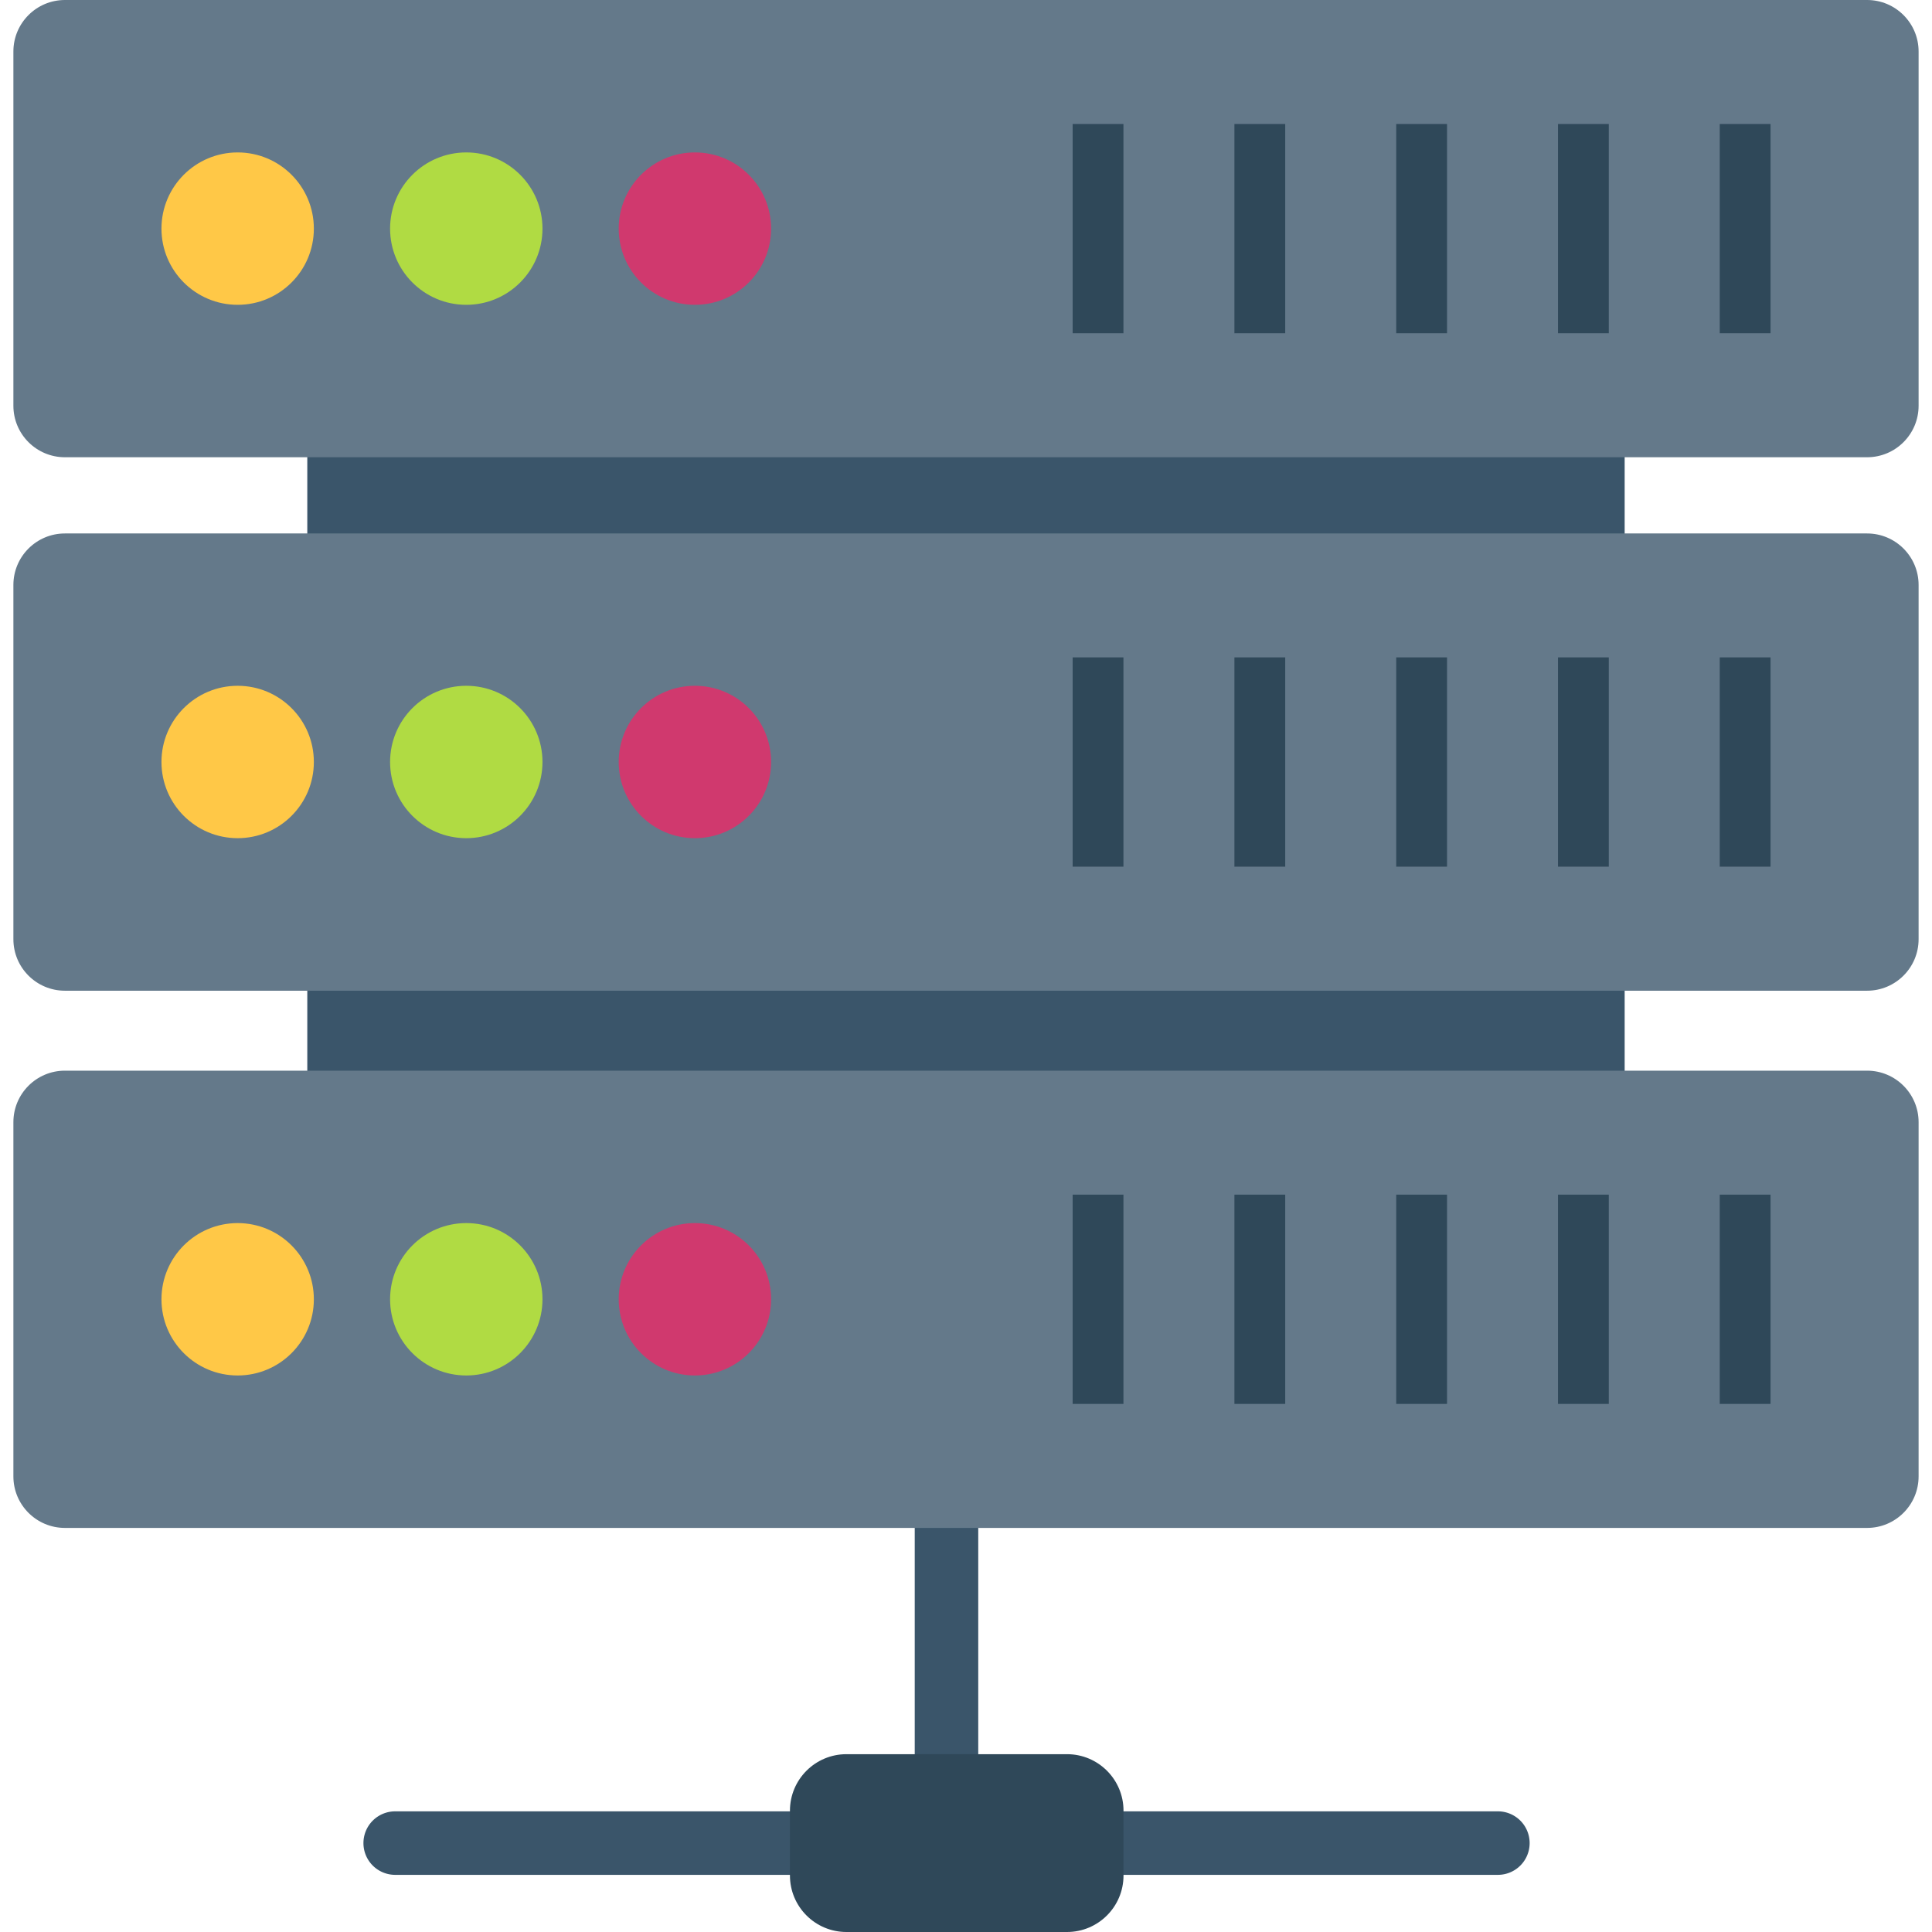 <svg xmlns="http://www.w3.org/2000/svg" version="1.1" xmlns:xlink="http://www.w3.org/1999/xlink" xmlns:svgjs="http://svgjs.com/svgjs" width="512" height="512" x="0" y="0" viewBox="0 0 468.293 468.293" style="enable-background:new 0 0 512 512" xml:space="preserve" class=""><g><path d="M363.069 439.047H237.115v-68.699a7.696 7.696 0 0 0-7.697-7.697 7.696 7.696 0 0 0-7.697 7.697v68.699H95.791a7.696 7.696 0 0 0-7.697 7.697 7.696 7.696 0 0 0 7.697 7.697h267.278a7.696 7.696 0 0 0 7.697-7.697 7.696 7.696 0 0 0-7.697-7.697zM74.484 91.411h319.313v186.668H74.484z" style="" fill="#3a556a" data-original="#3a556a" class=""></path><path d="M452.558 110.832H15.734c-6.897 0-12.488-5.591-12.488-12.488V12.488C3.247 5.591 8.838 0 15.734 0h436.824c6.897 0 12.488 5.591 12.488 12.488v85.856c0 6.897-5.591 12.488-12.488 12.488z" style="" fill="#64798a" data-original="#64798a" class=""></path><path d="M259.996 30.052h12.313v50.725h-12.313zM299.208 30.052h12.313v50.725h-12.313zM338.426 30.052h12.313v50.725h-12.313zM377.637 30.052h12.313v50.725h-12.313zM416.843 30.052h12.313v50.725h-12.313z" style="" fill="#2f4859" data-original="#2f4859"></path><circle cx="57.606" cy="55.415" r="18.469" style="" fill="#ffc847" data-original="#fcd462" class=""></circle><circle cx="113.021" cy="55.415" r="18.469" style="" fill="#b0db43" data-original="#44c4a1" class=""></circle><circle cx="168.436" cy="55.415" r="18.469" style="" fill="#d0396e" data-original="#e1e6e9" class=""></circle><path d="M452.558 240.136H15.734c-6.897 0-12.488-5.591-12.488-12.488v-85.856c0-6.897 5.591-12.488 12.488-12.488h436.824c6.897 0 12.488 5.591 12.488 12.488v85.856c0 6.897-5.591 12.488-12.488 12.488z" style="" fill="#64798a" data-original="#64798a" class=""></path><path d="M259.996 159.344h12.313v50.725h-12.313zM299.208 159.344h12.313v50.725h-12.313zM338.426 159.344h12.313v50.725h-12.313zM377.637 159.344h12.313v50.725h-12.313zM416.843 159.344h12.313v50.725h-12.313z" style="" fill="#2f4859" data-original="#2f4859"></path><circle cx="57.606" cy="184.695" r="18.469" style="" fill="#ffc847" data-original="#fcd462" class=""></circle><circle cx="113.021" cy="184.695" r="18.469" style="" fill="#b0db43" data-original="#44c4a1" class=""></circle><circle cx="168.436" cy="184.695" r="18.469" style="" fill="#d0396e" data-original="#e1e6e9" class=""></circle><path d="M452.558 370.348H15.734c-6.897 0-12.488-5.591-12.488-12.488v-85.856c0-6.897 5.591-12.488 12.488-12.488h436.824c6.897 0 12.488 5.591 12.488 12.488v85.856c0 6.897-5.591 12.488-12.488 12.488z" style="" fill="#64798a" data-original="#64798a" class=""></path><path d="M259.996 289.567h12.313v50.725h-12.313zM299.208 289.567h12.313v50.725h-12.313zM338.426 289.567h12.313v50.725h-12.313zM377.637 289.567h12.313v50.725h-12.313zM416.843 289.567h12.313v50.725h-12.313z" style="" fill="#2f4859" data-original="#2f4859"></path><circle cx="57.606" cy="314.93" r="18.469" style="" fill="#ffc847" data-original="#fcd462" class=""></circle><circle cx="113.021" cy="314.93" r="18.469" style="" fill="#b0db43" data-original="#44c4a1" class=""></circle><circle cx="168.436" cy="314.93" r="18.469" style="" fill="#d0396e" data-original="#e1e6e9" class=""></circle><path d="M258.631 468.293h-53.464c-7.563 0-13.694-6.131-13.694-13.694v-15.713c0-7.563 6.131-13.694 13.694-13.694h53.464c7.563 0 13.694 6.131 13.694 13.694v15.713c0 7.563-6.131 13.694-13.694 13.694z" style="" fill="#2f4859" data-original="#2f4859"></path></g></svg>